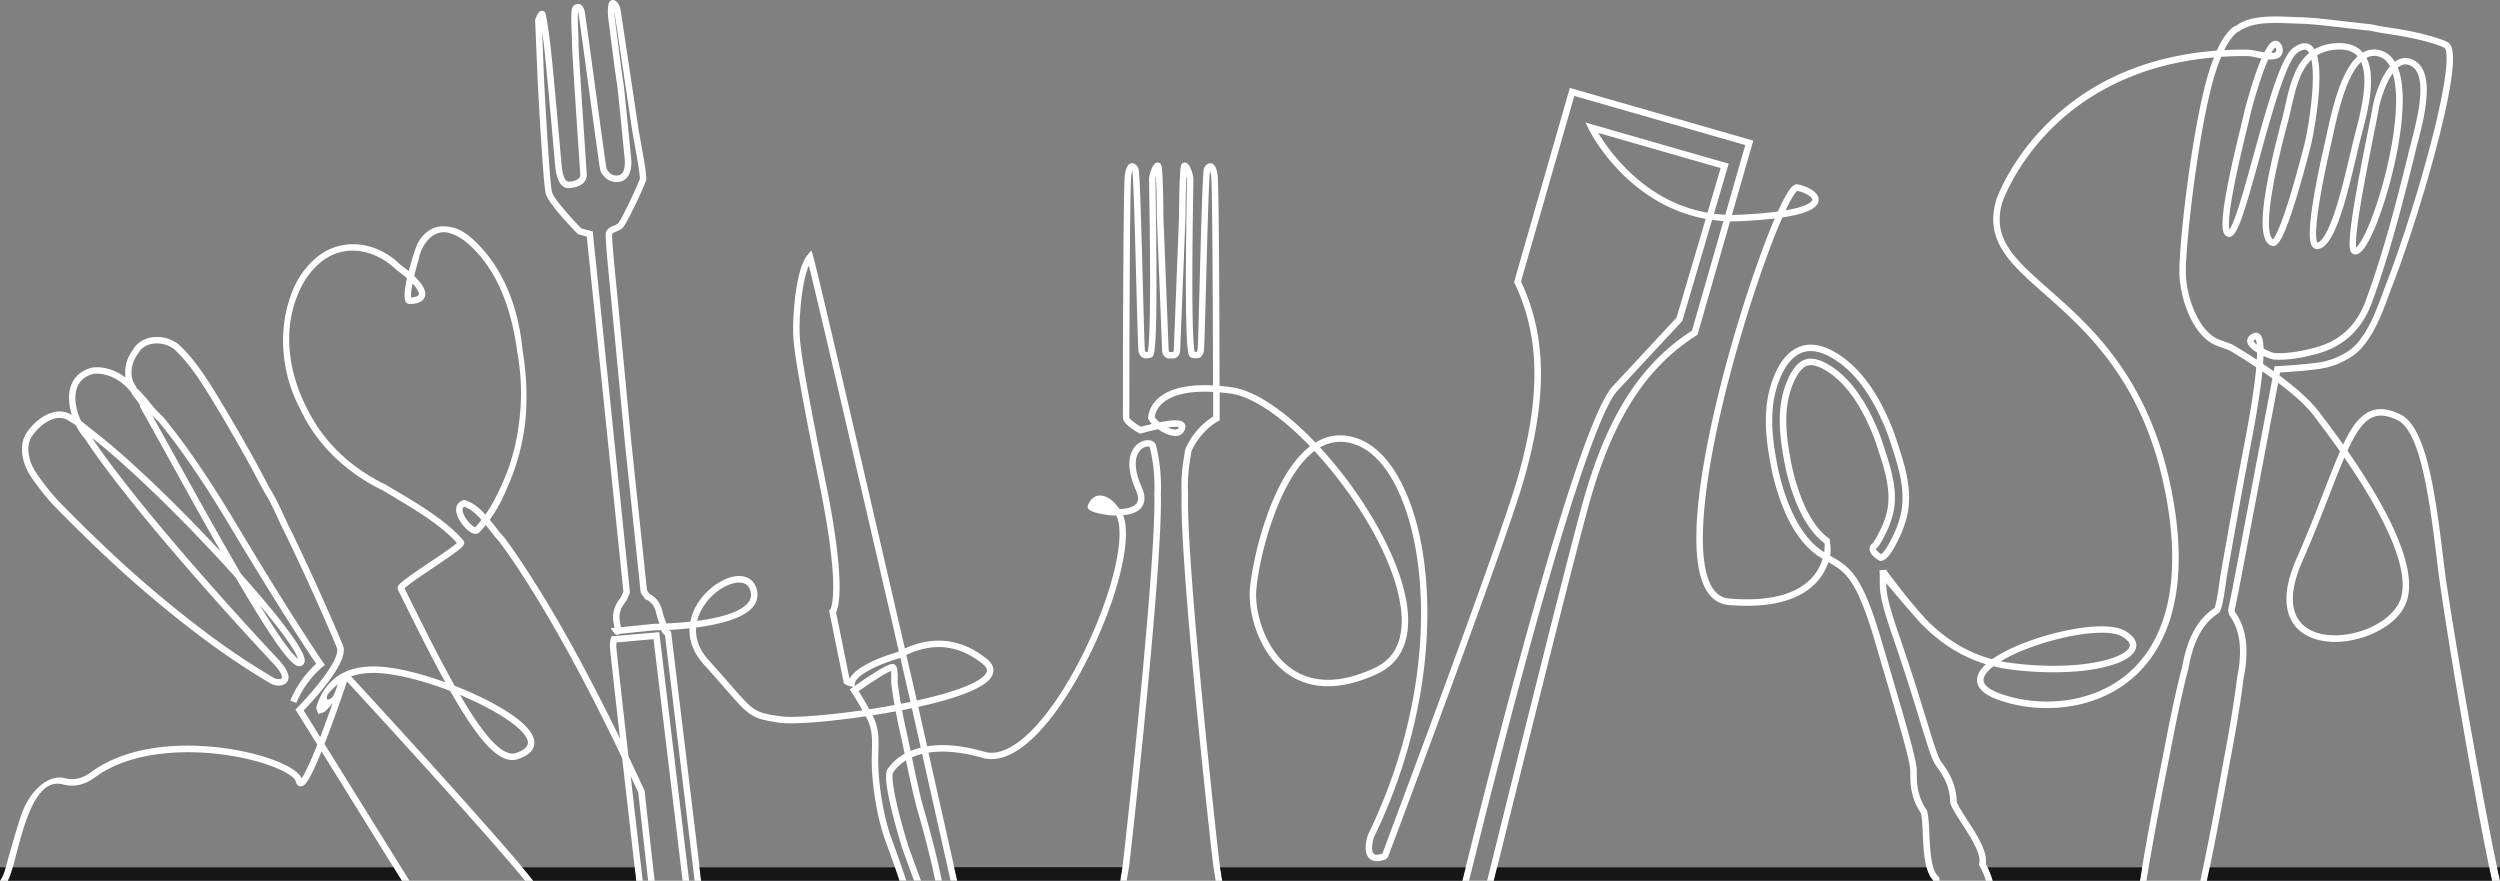 <svg  preserveAspectRatio="xMaxYMax meet"  xmlns="http://www.w3.org/2000/svg" viewBox="0 0 3086.86 1087.49">
  <rect x="0" y="0" width="3086.86" height="1087.49" fill="#808080" stroke="none"/>
  <defs>
    <style>
      .cls-1 {
        fill: #fff;
      }
      .cls-2 {
        fill: #161619;
      }
    </style>
  </defs>
  <g>
    <path class="cls-1" d="M2394.54,1083.25l-1.18-1c-9-7.77-10.18-32.81-11.1-52.93-.52-11.43-1-21.3-2.7-27.77l-.17-.67-.39-.56c-12.27-17.91-12.23-34.32-12.21-47.51v-1c0-12.74-13.17-57.5-37.11-138.75l-6.64-22.56c-18.37-62.43-31.55-82.24-46.86-94a132.19,132.19,0,0,0-14.64-9.35l-1.84-1.07c1.6-8-.29-17.51-.51-20.63-17.69-12-32.45-37.59-42.68-73.87-1.2-4.22-2.32-8.57-3.35-12.93-7.73-37.76-13.76-77.54,4.29-112.36a52,52,0,0,1,4.63-7.17c3.28-4.21,6.21-6.55,9.49-7.6,5.23-1.67,11.92-.17,20.46,4.57,22.65,12.57,42.14,37.65,57.92,74.54,1.73,4.05,3.43,8.28,5.05,12.57.85,2.6,1.72,5.21,2.59,7.83,9.72,29.24,19.77,59.46,10.55,87.24-.88,2.72-1.84,5.41-2.85,8s-1.9,4.48-2.31,5.33c-6.68,13.89-9.33,17.61-10.35,18.57-3.73,2.82-4.33,6-4.17,8.23.52,7.21,10.11,12.69,12,13.71l1.21.65,1.35-.23a10.46,10.46,0,0,0,3.85-1.47c6.89-4.26,12.9-15.93,18.95-28.52.65-1.37,1.7-3.68,3-6.92s2.39-6.34,3.42-9.53c11.81-35.57.41-69.86-10.62-103q-1.36-4.11-2.7-8.17l-.06-.16c-1.8-4.79-3.69-9.51-5.63-14-18-42.18-41.23-71.36-68.91-86.73-31.57-17.52-51.26-4.46-62.23,9.59a78.6,78.6,0,0,0-7,10.89c-22,42.3-15,89.09-6.67,129.62l0,.11c1.14,4.85,2.38,9.67,3.69,14.31,12,42.68,29.8,72.26,52.8,87.93l0,0c1.93,1.28,3.77,2.43,5.56,3.52a59.07,59.07,0,0,1-15.21,25.41c-19.71,19.54-53.3,27.5-99.86,23.67-15.71-1.29-25.57-14.23-30.13-39.55-9.19-51,5.75-150.74,41-273.64,13.71-47.79,29.29-94.58,43.87-131.75,4-10.22,7.53-18.67,10.61-25.65a182.16,182.16,0,0,0,22-4.52c14.85-4.18,22.3-9.64,22.79-16.67.74-10.65-15.42-17.7-25.77-19.64-3.85-.71-7,2.57-9,5.1-4.22,5.28-9.56,15.14-15.59,28.43-11.79,1.61-26.86,3-46.12,3.91q-5.32.26-10.56.21l26.33-91.67-14.48-4.16h0l-212-60.91-68.87,239.74.65,1.37c31.43,65.89,32.56,140.13,3.67,240.71-23.46,81.65-156.48,435.7-167,463.68-5.08,1.69-8.81,1.74-10.56.07-3.71-3.55-1.58-14.9.09-20.09,36.55-75.18,58.9-157,64.63-236.79,5.07-70.55-3.15-136.19-23.15-184.83-15.54-37.79-36.94-62.38-61.87-71.13-18.19-6.38-35.58-4.65-51.74,5.16-35.68-37.35-73.52-64.25-103.53-68.35-5.12-.69-10.06-1.25-14.82-1.65-.17-79.71-.73-250.12-2.49-260.86-1-6.32-2.76-12.91-7.83-13.93-2.14-.43-5.32.08-8.38,5-.88,1.42-1.65,2.65-3.26,50.41-.92,27.34-1.85,62.62-2.68,93.74-1,38.14-2,77.56-2.59,81.64a8.31,8.31,0,0,1-.8,2,7.67,7.67,0,0,1-2.7-.14c-1-4.26-2.74-20.49-2.86-81.1-.08-41.56.61-88.45,1-113.64.21-13.92.27-18.77.22-19.66-.21-3.46-3.33-15.48-7.82-18.35a5.06,5.06,0,0,0-4.58-.51c-2.84,1.12-3.38,3.78-4,13.74-.33,5.33-.62,12.66-.84,21.8-.36,15-.44,30-.45,31.18l-6.38,162.18v.16c0,3.73-.8,4.54-.79,4.54a1.76,1.76,0,0,1-.62,0l-3.32,0-.38,0-.28,0a.73.73,0,0,1-.3,0c0-.05-.82-.9-.82-4.55l-6.38-162.34c0-1.15-.09-16.21-.45-31.18-.23-9.14-.51-16.47-.85-21.8-.62-10-1.16-12.62-4-13.74a5,5,0,0,0-4.56.51c-4.49,2.87-7.61,14.89-7.82,18.34,0,.9,0,5.76.22,19.71.37,25.19,1.06,72.08,1,113.63-.12,60.58-1.83,76.81-2.86,81.07a7.73,7.73,0,0,1-2.71.14,9.1,9.1,0,0,1-.79-2c-.54-4.09-1.58-43.52-2.59-81.67-.83-31.12-1.76-66.4-2.68-93.73-1.61-47.75-2.38-49-3.27-50.4-3.05-4.88-6.24-5.39-8.37-5-5.07,1-6.81,7.61-7.84,13.93-1.13,6.92-1.92,77.63-2.34,210.15,0,0-.12,87.82-.12,90,0,6.86,12.4,14.86,19.79,19l1.47.83,1.61-.47c7-2.06,14.1-3.81,20.55-5.16,7.11,5.06,15.95,9,22.8,8.32,5.71-.56,9.65-4.22,10.83-10a6.66,6.66,0,0,0-2-6.46c-2.77-2.55-8.5-4.56-29.73-.35a25.34,25.34,0,0,1-6-6.4c.25-2.42,1.68-10.22,9.71-17.31,8.76-7.73,26.53-15.69,62.43-13.8,0,10.75,0,20.94,0,30.35a89.8,89.8,0,0,0-34.38,40.36l-.2.46-2.53,16.31a206,206,0,0,0-1.86,38.76c-2.49,87.8,36.25,436.45,38.92,457.22.42,3.3,1,6.63,1.57,10.17.55,3.24,1.1,6.56,1.57,9.94h8.07c-.51-3.9-1.14-7.65-1.75-11.26s-1.12-6.72-1.53-9.87c-2.56-19.91-41.33-370.85-38.85-456.13v-.33a198.11,198.11,0,0,1,1.77-37.33l2.37-15.24c11.26-25.76,32.47-37.09,32.68-37.19L1506,519v-2.43c0-2.25,0-14.18,0-32.1q6.49.56,13.71,1.54c26.15,3.57,61.92,27.67,97.87,65.05C1568,589,1545.42,695.58,1543.17,729.28c-1,15.38,2.46,35,9.33,52.58,6,15.29,17.44,36.49,38.06,50.67a84.41,84.41,0,0,0,46.21,14.75c19.26.56,40.63-4.52,63.56-15.11,30.4-14,43.13-43.74,36.82-85.93-8.92-59.69-55.22-137.35-107.29-193.81,13.61-7.74,28.21-9,43.47-3.6,22.72,8,42.47,31,57.12,66.63,36.64,89.09,38.06,252.07-41.39,415.32l-.2.48c-.69,2.08-6.54,20.56,1.89,28.63,4.42,4.23,11.35,4.59,20.6,1l2.32-2.33c1.43-3.8,143.46-381.13,167.86-466,29.27-101.9,28.21-177.55-3.49-245l65.83-229.14,6.79,2h0L2155,179.1l-24.69,86c-4.72-.24-9.4-.65-14-1.24l18.21-61.75-176.9-50.82,4,8.08c.6,1.23,15,30.36,45.37,59.15,21.59,20.47,54.65,43.56,99.13,51.74l-36,121.91-78.07,84c-41.17,41.56-136.3,408.67-186.43,611.36h8.3c15.28-61.66,34.65-138.25,55.23-215.73,78.11-294,113.06-374.41,128.62-390l79.5-85.53L2114,271.51c4.56.63,9.23,1.11,14,1.41l-38.87,135.33c-62.66,40.32-103.71,103.87-133,205.78-15.76,54.88-77.72,303.34-119.88,473.46h8.24c42.13-170,103.66-416.68,119.33-471.25,28.9-100.59,69.26-162.9,130.87-202.06l1.28-.81,40.25-140.12q6.48.13,13.23-.18c15.91-.75,29.92-1.87,41.95-3.33-18.83,43.76-43.13,116.12-61.9,186.78-20,75.3-50,209.91-26.11,265.32,6.71,15.56,17.25,24,31.35,25.2,49,4,84.7-4.71,106.14-26a66.85,66.85,0,0,0,16.65-26.92,124.91,124.91,0,0,1,13.73,8.74c14,10.75,26.29,29.53,44,89.88l6.65,22.56c22.95,77.89,36.8,124.9,36.78,136.47v1c0,13.41-.07,31.72,13.2,51.45,1.38,5.73,1.82,15.32,2.28,25.45,1,22,2.14,46.82,12.7,57.53,0,.09,0,.18,0,.28h8.08q-.2-1.32-.36-2.7ZM2219.09,235.64c10.34,2.12,18.8,7.78,18.57,11.08,0,.42-1,7.48-32.86,13C2213.76,240.65,2218,236.48,2219.09,235.64Zm-763.6,291.75a3.64,3.64,0,0,1-3.59,2.94c-2.79.27-6.39-.78-10-2.51C1448.45,526.88,1453.41,526.67,1455.49,527.39Zm-25.3-35.67c-12.48,11-12.48,23.63-12.48,24.16v.78l.3.71a21.92,21.92,0,0,0,4.31,6.11c-6,1.42-11.09,2.8-13.59,3.5-7-4.14-13.58-9.33-14.28-11.38,0-4.64.12-89.85.12-89.85.55-173.21,1.64-205.22,2.24-208.88a35.68,35.68,0,0,1,1.35-5.8c1.49,10.83,3.46,85.09,4.91,139.88,1.81,68.37,2.27,81.66,2.89,83.63,2.25,7.18,6.08,9.05,14.67,7.15,3.58-.8,4.37-4.88,5-10.14.52-4.09,1-10,1.31-17.68.6-13.2.94-32,1-55.82.15-42.8-.57-92.14-1-118.65-.15-10.17-.27-18.2-.23-19.09a17.31,17.31,0,0,1,.55-3.07c.65,12,1.08,32,1.16,50.55l6.38,162.31c0,4.9,1.13,8.3,3.43,10.39a8.39,8.39,0,0,0,6.52,2.07h2.61a8.37,8.37,0,0,0,6.52-2.07c2.29-2.09,3.42-5.49,3.43-10.39L1463.8,268v-.14c.08-18.54.51-38.53,1.16-50.56a17.07,17.07,0,0,1,.55,3.06c0,.91-.08,8.93-.23,19.07-.39,26.51-1.11,75.85-1,118.66.09,23.84.43,42.63,1,55.84.34,7.64.78,13.59,1.31,17.69.67,5.26,1.46,9.34,5,10.13,8.58,1.91,12.42,0,14.67-7.14.62-2,1.08-15.26,2.89-83.61,1.45-54.79,3.42-129.07,4.91-139.9a36,36,0,0,1,1.35,5.8c1.5,9.19,2.17,156.1,2.38,259C1466.66,474.28,1443.94,479.58,1430.19,491.72Zm214.9,90.7c45.68,56.41,77.14,118.09,84.15,165,5.81,38.86-5,64.93-32.26,77.49-41,19-75.33,19.3-101.88,1-33.21-22.84-45.69-70-43.95-96.13,2.52-37.75,26.69-139,71.87-172.88Q1634.12,568.89,1645.09,582.42Zm463.23-319.81c-35.11-6.15-67.17-22.79-95.67-49.74a235.72,235.72,0,0,1-39.26-48.77l151.18,43.44Zm144.06,419.11c-1-.61-2-1.24-3-1.91-21.09-14.38-38.24-43.25-49.59-83.48-1.27-4.51-2.48-9.19-3.59-13.91-8.4-41-14.85-84.31,5.91-124.22a69.41,69.41,0,0,1,6.27-9.71c13.34-17.09,30.36-19.55,52-7.52,26.1,14.49,48.12,42.37,65.45,82.88,1.88,4.4,3.72,9,5.46,13.63l2.69,8.12c10.61,31.92,21.59,64.93,10.6,98-1,3.06-2.07,6.11-3.24,9.07s-2.17,5.15-2.77,6.4c-3.9,8.1-10.39,21.63-15.85,25.13-3.11-2-6.23-4.83-6.34-6.37,0-.47.84-1.15,1.1-1.34l.26-.21c2.68-2.34,6.27-8.48,12.41-21.25.44-.91,1.34-2.88,2.51-5.81,1.08-2.73,2.1-5.58,3-8.44,10.05-30.26-.43-61.77-10.56-92.24q-1.32-4-2.61-7.89l-.06-.16c-1.67-4.43-3.42-8.79-5.21-13-16.49-38.55-37.15-64.93-61.39-78.38-10.57-5.88-19.33-7.58-26.77-5.2-6.29,2-10.45,6.56-13.37,10.3a59.63,59.63,0,0,0-5.38,8.35c-19.3,37.21-13.08,78.58-5.05,117.77l0,.11c1.06,4.49,2.22,9,3.45,13.32,10.44,37,25.71,63.63,44.23,77.15A59.76,59.76,0,0,1,2252.38,681.72Z"/>
    <path class="cls-1" d="M1427.38,550h0c-.76-3.05-3.19-5.29-6.73-6.15-5.17-1.26-13.45.64-19.41,7.77-5.49,6.58-12.62,22.28,1.29,53.58,5.76,13,.41,17.11-1.35,18.47-4.24,3.28-11.22,4.63-18.69,4.86-3.75-4.7-8.73-10.86-14.16-13.77-17.25-9.25-23.91,6.07-25,9.16-.3.8-1,3.6,2.24,5.92,4.24,3,18.44,6.51,32.68,6.73a23.34,23.34,0,0,1,1.11,2.46c7.8,20,0,65.55-20.48,118.94-21.06,55-50.75,106.6-79.41,138-16.71,18.31-41.39,38.76-64.12,32.21-26.91-7.76-50.55-10-70.59-6.68l-10.93-48.72c42.68-9.39,84.35-22.63,91.61-39.41,2.08-4.81,2.53-12.18-7.2-20-42.52-34-81.48-21.36-101-12.72-32.33-140.17-107.16-464-113.25-484.36l-2.14-7.16-4.77,5.75c-15.61,18.81-18,79-17.79,94.06.23,16,2.9,42.51,32.69,189.47,26,128.39,14.46,152.08,13.12,154.29l-1.42,1.07,18.25,90,1.38.92a19.87,19.87,0,0,0,7.62,2.9l3,.37-1.61,1.14-3.2,2.29,2.24,3.24c.07.1,5.77,8.39,13.54,22.36-46.69,6.78-87.12,9.46-100.63,7.53-32.41-4.63-33.54-5.93-62.41-39.06-7-8-15.65-18-26.69-30.16-13.23-14.63-16.47-28.81-15.63-40.52,27.81-3.58,58.62-10.88,70.44-25.75a23,23,0,0,0,4.62-20.45c-2.3-9.84-8.81-15.91-18.35-17.12-19.11-2.4-45.53,15.27-57.7,38.62a64.74,64.74,0,0,0-6.18,17.49c-11.1,1.21-21.46,1.87-29.46,2.23l-.31-.75A93.22,93.22,0,0,1,817.72,754c-3.18-13.53-12.2-18.9-15.63-20.49l-3.2-4.48-19.33-182.8L761,352.15c-2.27-22-5.67-58.5-5.14-62.76.16-1.23,1.28-1.88,4.81-3.34,2.71-1.12,5.79-2.38,8.3-4.91,5.62-5.65,27.4-53,28.76-58.37,1-3.82-.87-16.79-7.23-51.37-.78-4.23-1.39-7.57-1.66-9.21-.5-3.1-4-26.27-8-53.1-8.05-53.86-14.25-95.28-14.81-98-.84-4.06-4-10.16-8.27-11a5.12,5.12,0,0,0-5.31,2.34c-2.87,4.48-1.61,18.12-1.6,18.26.08.73,10.06,80.34,11.1,83.19a2.54,2.54,0,0,1-.12-.4c.63,3.14,5.11,48.35,7.51,72.64.87,8.81,1.56,15.76,1.87,18.78.66,6.35.27,11.71-1.11,15.49s-3.81,5.91-7.48,6.29c-8.43.87-12.5-5.92-13.72-8.47-1-4.91-7.8-54.78-13.77-98.88-8.85-65.28-12.81-94.13-13.53-96.47-1-3.07-2.35-6.37-5.54-7.54-2.16-.8-4.55-.38-7.08,1.23-3.7,2.35-4.23,8.7-3,35.75.22,4.73.42,9.2.32,10.53-.46,5.89,9.61,154.5,10.17,162,.15,2,.6,8-13.45,9.45-4.91.49-8.1-6-9.48-19.43-.26-2.44-1.14-12.46-2.37-26.31-3.34-37.62-8.93-100.58-11.52-122.29-3.54-29.74-6-39.29-6.05-39.68l-.25-1-.69-.75a4.58,4.58,0,0,0-4.31-1.4c-1.28.26-3.93.81-7.35,10.48l-.26.73L664,102.27c.26,5.08,6.6,124.45,9.83,136.83,3.34,12.8,35.42,45.6,39.07,49.29l.76.78,10.86,2.92,45.22,438.55c-.67,1.55-2.07,4.71-3.17,6.8-.14.26-.69,1-1.13,1.62-3.47,4.77-10.7,14.7-7.81,29.68.59,3,.9,5.1,1.06,6.53l-4.54.47,3.82,5.56c1.49,2.16,3.81,3,5.91,2.11a4.65,4.65,0,0,0,1.26-.76l42.32-4.36c1,0,4.23,0,9-.15.57,2.8,2.88,5,4.62,6.25,10.42,85.82,27.08,223.44,36.59,303.1h8.06c-3.25-27.24-7.95-66.36-14.74-122.6-11.08-91.75-22.2-183.31-22.2-183.31l-.25-2-1.76-1a11.46,11.46,0,0,1-1.17-.79c7.3-.35,16.23-1,25.82-2-.63,13.15,3.3,28.84,17.85,44.92,11,12.15,19.64,22.08,26.59,30,29.54,33.91,31.95,36.68,67.31,41.73,16.11,2.3,59.84-1.17,105.82-8,.35.65.7,1.32,1,2,7.33,14,7,25.46,6.6,41.26-.16,5.59-.31,11.36-.15,17.9.63,24.95,6.59,64.7,16.74,92.39,6,16.27,12,33.07,17.37,49.4H1119c-5.56-17.22-12-35-18.27-52.15-9.86-26.88-15.63-65.54-16.25-89.84-.16-6.33,0-12,.14-17.48.42-15.58.78-29.06-7.28-44.75,8.09-1.26,16.21-2.62,24.22-4.07l4.4-.8c1.29,6.94,2.82,14.51,4.58,22.32,2,9.09,4.2,19.3,6.46,30.11-12.2,6.75-18,14.61-19.58,17-4.08,3.61-6,13.69,3.83,53.8,5.55,22.75,12.48,44.93,12.55,45.15l0,.17c.12.32,7.65,21.17,14.82,40.52h8.54c-7.24-19.44-15.24-41.6-15.8-43.16s-6.69-21.58-11.93-42.72c-9.91-39.94-7.21-46.92-6.65-47.84l.6-.41.46-.79c.05-.08,4.24-7,14.84-13.48,4.79,22.92,9.71,46.11,14.13,61.43q14.34,49.73,22,87H1163c-4.58-22.45-11.65-51.52-22.52-89.19-4.48-15.53-9.53-39.57-14.45-63.06l.28-.12a75.58,75.58,0,0,1,12.29-4.13l35.13,156.5h8.2l-35.48-158.08c15.83-2.47,37.6-1.89,66.59,6.47,21.12,6.08,46.1-5.85,72.25-34.51,29.3-32.12,59.57-84.67,81-140.56s29.06-102.43,20.52-124.57c7.76-.72,14.9-2.7,19.68-6.6,5.24-4.28,10.07-12.56,3.34-27.71-15.38-34.59-2.91-45.86,1.28-48.49s7.94-2.05,8.52-1.46l0,.11a206.85,206.85,0,0,1,5.69,57.81v.33c2.49,85.21-36.28,436.21-38.85,456.13-.4,3.15-1,6.41-1.52,9.87s-1.24,7.36-1.75,11.26h8.07c.47-3.38,1-6.69,1.57-9.94.59-3.53,1.15-6.87,1.57-10.17,2.67-20.78,41.41-369.5,38.92-457.22A211.91,211.91,0,0,0,1427.38,550ZM865.63,753.83c11-21.16,32.81-34.52,47.06-34.52a21.06,21.06,0,0,1,2.55.15c6.15.78,10,4.48,11.56,11a15.25,15.25,0,0,1-3.09,13.67c-10,12.56-37.26,19.1-62.9,22.49A56.78,56.78,0,0,1,865.63,753.83Zm-58.42,16.46-40.59,4.16c-.22-2-.63-4.4-1.18-7.23-2.23-11.56,3.39-19.29,6.42-23.45a23.18,23.18,0,0,0,1.73-2.59c1.67-3.16,3.78-8.15,3.87-8.37l.4-.94-46-446.08L717.79,282c-13.25-13.51-34.2-37-36.27-44.92-2.51-9.63-7.77-100.88-9.58-135.18l-2.57-63c.71,5,1.51,11,2.38,18.33,2.57,21.58,8.15,84.47,11.49,122,1.23,13.89,2.12,23.93,2.38,26.43,1.92,18.68,8.06,27.63,18.26,26.57,19.66-2,21-13.27,20.61-18C723.5,201,714,59.39,714.32,53.44c.13-1.73,0-5.32-.31-11.51-.31-6.81-1-21.5-.28-27.44.07.2.15.42.22.66.84,3.61,7.44,52.29,13.27,95.26,11.83,87.24,13.58,99.27,14.28,100.81,3.27,7.24,10.77,14.58,22,13.42,6.77-.7,11.67-4.68,14.16-11.51,1.83-5,2.35-11.39,1.56-19-.31-3-1-10-1.87-18.75-6.45-65.17-7.37-72.9-7.83-74.17,0,.06.06.17.1.33-.85-3.77-10.31-77.31-10.76-81.62-.15-1.51-.23-3.26-.25-5,1.77,11,9,59.25,14.36,95.39,4,26.86,7.48,50.06,8,53.21.28,1.72.91,5.1,1.69,9.37,2.2,12,8,43.69,7.34,48-1.24,4.92-22.61,50.58-26.67,54.68-1.38,1.39-3.47,2.25-5.68,3.16-3.77,1.55-8.94,3.68-9.7,9.73-.8,6.44,4.13,54.93,5.12,64.55L771.6,547l19.55,185,5.1,7.1.76,1,1.18.42c.36.13,8.92,3.31,11.74,15.3a99.47,99.47,0,0,0,4.46,14.34C810,770.29,807.37,770.28,807.21,770.29Zm406,49.37c7,5.6,5.44,9.19,4.86,10.55-4.86,11.23-36.32,23.78-86,34.75l-.25-1.08c-.9-4-5.61-24.4-12.72-55.23C1137.41,800.26,1173.08,787.58,1213.18,819.66Zm-164.24,18.66-16.65-82.18c3.78-7.62,11.8-39.35-12.5-159.27-29.65-146.29-32.31-172.4-32.53-188-.26-18.64,2.41-60.46,11.43-81.1,14.42,57.74,81.45,347.8,111.1,476.38a39.62,39.62,0,0,1-3.7,1.62C1100.47,807.4,1057.9,820.15,1048.94,838.32Zm51.17,33c-9,1.63-18,3.11-26.78,4.46-5.79-10.59-10.58-18.29-13.21-22.36,15.65-11,33.3-22.34,39.86-24.94.33,2.12.66,6.31.37,14.29v.32l0,.31c0,.17,1.36,11.21,4.13,27.11Zm8.25-28.58c.57-16.45-1.34-19.35-2.16-20.6A4.9,4.9,0,0,0,1103,820c-2-.38-5.45-1-29,14.37-7.75,5.06-15.2,10.24-19,12.91l.43-3.09c1.64-11.83,33.4-25.16,53-30.78l.13,0a32.1,32.1,0,0,0,3.11-1.28c7.43,32.22,12.1,52.51,12.33,53.52l.23,1q-5.76,1.2-11.82,2.38C1109.91,854.84,1108.59,844.61,1108.36,842.75Zm16,84.5c-2.12-10.13-4.14-19.69-6.08-28.28-1.74-7.73-3.24-15.21-4.52-22.06,4-.78,8.08-1.59,12.15-2.44l10.93,48.66A86.06,86.06,0,0,0,1124.39,927.25Z"/>
  </g>
  <path class="cls-1" d="M2930.4,514.91c8.26-3.24,17.77-2,29.93,3.93,29.54,14.4,40.3,103.53,49.8,182.16,6.82,56.51,44.72,283.84,66.91,386.49h9.82c-20.44-91.43-62.4-334.46-68.79-387.45-10.22-84.6-20.78-172.09-54.24-188.39-14.11-6.88-26-8.25-36.35-4.19-13.63,5.35-23.81,19.32-34.33,41.39-12.4-17.53-23.27-31.82-29.88-40.52-11.37-15-30.09-30.85-48.74-44.68.28-1.47.52-2.72.71-3.73,11.24-.66,48.82-3.08,60.14-6.82.8-.26,1.67-.52,2.61-.8,2-.59,4.26-1.25,6.86-2.26a56.58,56.58,0,0,0,6.22-2.84,58.48,58.48,0,0,0,7.46-3.75,65,65,0,0,0,19.4-16,79.41,79.41,0,0,0,4.8-6.45c1.54-2,3-4.23,4.48-6.57,10.24-16.82,16.91-35,23.37-52.67.8-2.19,1.6-4.38,2.37-6.47l.18-.43,1.59-4.05c1.23-3.16,2.43-6.33,3.56-9.4,8.35-22.53,17.26-48.66,25.76-75.56l1.69-5.37.05-.17c.75-2.83,1.72-5.83,2.66-8.74.79-2.45,1.61-5,2.28-7.33q.83-2.7,1.64-5.42c2.42-8.07,4.74-16,6.92-23.64,2.31-8.11,4.49-15.95,6.47-23.3,9.89-36.64,17-68.21,20.5-91.31,5.68-37.31,1-45.37-3.65-48.23a49.49,49.49,0,0,0-7.35-3.38l-.11,0c-23.23-8.21-47.8-12.39-66.57-15.12-2.27-.35-4.52-.71-6.78-1.09-5-.84-9.37-1.7-13.42-2.63l-.46-.08-6.81-.74c-7.78-.85-15.59-1.75-23.41-2.65-12.58-1.45-25.6-2.95-38.36-4.26-2.28-.18-4.56-.34-6.83-.5l-7.94-.53h-.2c-5-.07-10.12-.29-15.1-.49-10.94-.45-22.26-.92-33.37,0-2.9.2-5.74.51-8.42.9-10.47,1.55-18.83,4.62-25.54,9.38-3.46,1.18-13.54,6.63-24.76,31.34-41.38,3.07-79.61,11.95-114.12,26.51a299.18,299.18,0,0,0-95.48,63.89c-46.37,46.24-62.13,92.19-62.78,94.13l0,.14c-6.86,23.19-4.12,43.24,8.63,63.09,11.43,17.81,29.85,34.07,51.18,52.9,51.29,45.26,121.54,107.26,148.61,242.9,26.2,131.28-10.18,194.91-45.32,225.16-46.5,40-112.81,41.55-157.91,25.29-12.91-4.65-20.09-10.16-20.79-15.94-.61-5,3.69-11.29,12.21-17.88a181.91,181.91,0,0,0,21.75,4.05c38.07,4.76,75.2,4.48,104.56-.79,16.32-2.93,44.43-10,49.37-24.86,1.87-5.59,1-14-13.46-22.29-28.2-16.11-120.3,6.22-161.44,33.51-.84.56-1.65,1.12-2.44,1.68-41.11-11.24-69.7-35.55-87.33-55.61-22.77-25.89-43.49-54.43-43.64-54.79l-8,.45.23,6c.06,2.48.05,4.69.05,6.74,0,14.31,0,22.94,16.7,71.49,15.11,43.83,25.77,78.56,33.55,103.92,9.13,29.74,14.16,46.12,18.6,52.34l.56.78c7.67,10.73,17.22,24.09,17.61,45.8v.69l.24.64c2.34,6.28,7.7,14.58,13.89,24.2,10.92,16.93,24.5,38,21.64,49.57l-.37,1.5.73,1.36a96.17,96.17,0,0,1,8,18.5h8.29c-1.93-7.76-5.85-16-8.52-21,2.41-14.85-11.06-35.74-23-54.25-5.49-8.52-10.69-16.58-12.89-22.05-.63-23.78-11.29-38.69-19.09-49.6l-.55-.77c-3.69-5.16-9.16-23-17.46-50-7.8-25.41-18.48-60.22-33.64-104.18-14.93-43.32-16.17-53.76-16.26-65.57,8.35,10,22.24,26.4,37.14,43.39,17.63,20.1,45.75,44.28,85.85,56.65-8,7.3-11.64,14.48-10.8,21.44,1.09,9.1,9.85,16.68,26,22.51a179.68,179.68,0,0,0,60.2,10.14c36.28,0,75-10.52,105.64-36.89,36.75-31.65,74.91-97.73,47.95-232.79-27.6-138.3-99-201.32-151.16-247.34-42.62-37.61-70.78-62.47-57.47-107.65.67-1.92,16.7-47.05,61.1-91.22,36.7-36.49,100-78.91,200.15-87.46a306.15,306.15,0,0,0-12.44,40.54c-17.57,72.77-30.17,188.34-30.31,223.26-.13,31.27,15.86,80.68,46.21,92.11,3.91,1.47,13.4,4.93,15.29,5.62,2.18,1.27,16.08,9.42,33.48,21.05-.6,6.67-1.49,14.59-2.77,24-1.77,13-5.08,34.81-10.8,64.5l-.15.8c-10.75,56-20.63,111.65-30.18,165.51-.37,2-.83,5.39-1.37,9.26-1.15,8.16-4.15,29.64-6.51,33.32-16.11,10.72-27,26.55-34.28,49.75-.75,2.37-1.46,4.83-2.2,7.56-.66,2.54-1.28,5.15-1.82,7.75-.51,2.43-1,5-1.42,7.62-.53,2-1.08,4-1.63,6.17-6.57,25.4-14.27,62.62-19.28,89-.8,4.17-2.08,10.66-3.71,18.87-6.57,33.15-18.7,94.43-27.56,150h8.11c8.81-55.06,20.79-115.58,27.3-148.43,1.63-8.22,2.92-14.72,3.72-18.93,5-26.24,12.65-63.27,19.17-88.48q.84-3.27,1.66-6.27l.08-.4c.43-2.58.89-5.1,1.4-7.49s1.09-4.94,1.72-7.32c.69-2.6,1.38-5,2.09-7.22,6.75-21.55,16.75-36.08,31.45-45.73l.27-.2c3.47-2.71,5.57-11.33,9.36-38.43.53-3.79,1-7.07,1.33-9,9.55-53.84,19.42-109.5,30.15-165.4l.15-.79c5.84-30.28,9.19-52.42,11-65.66,1-7.2,1.73-13.59,2.31-19.27,4,2.76,8.14,5.66,12.29,8.68-8.09,42.74-36,190.14-49,258.11l-5.15,25.45a12.58,12.58,0,0,0,1.2,8.87l.18.28c10.14,14.38,14.1,31.56,12.47,54.08-.17,2.34-.4,4.79-.7,7.46-.29,2.43-.65,4.94-1.09,7.48-.41,2.37-.88,4.82-1.45,7.47l-.07.39q-.35,3.11-.76,6.45c-3.19,25.86-9.66,63.11-14.65,89.34-.8,4.21-2,10.72-3.49,19-5.56,30.52-15.46,84.85-26.45,136h8.18c10.87-50.76,20.63-104.31,26.14-134.54,1.5-8.22,2.69-14.72,3.48-18.89,5-26.36,11.52-63.81,14.73-89.85.27-2.19.52-4.31.75-6.34.58-2.69,1.06-5.19,1.47-7.61.46-2.67.85-5.32,1.16-7.9.32-2.81.56-5.37.73-7.81,1.76-24.38-2.62-43.17-13.79-59.1a4.87,4.87,0,0,1-.18-3.22l5.14-25.4c12.66-66.12,39.4-207.31,48.31-254.37,17.14,12.91,33.88,27.33,44,40.71,7,9.27,19,24.94,32.39,44.1-6.17,13.91-12.61,30.51-20.05,49.7-9.44,24.35-20.15,52-33.81,83-19.82,45-12,69.63-2,82.32,13.37,16.92,39.27,23.75,69.27,18.27,28.32-5.18,60.7-22.39,69.18-49.16,8.65-27.26-3.58-70-36.34-126.94-11.86-20.62-25-40.65-37.09-58.06C2908.71,534.13,2918.38,519.62,2930.4,514.91ZM2548.91,787.18c33-7.37,59.42-7.91,70.71-1.47,5.4,3.09,11.5,7.82,9.83,12.81-1.92,5.78-14.39,14.35-43.19,19.52-28.59,5.13-64.86,5.39-102.16.73q-7-.88-13.7-2.26C2489.44,804.93,2519,793.86,2548.91,787.18ZM2789.8,412.31a7.25,7.25,0,0,0-7.73-.68c-7.38,3.4-7.69,8.23-7.22,10.8.87,4.73,6,9.26,12.06,12.93,0,2.53-.14,5.46-.35,8.8-16.57-10.91-29.21-18.21-30.48-18.94l-.3-.17-.32-.12c-.11,0-11.24-4.1-15.54-5.72-24.34-9.17-41.16-51.94-41-84.59.13-33.71,12.94-150.39,30.09-221.42,4.49-18.58,9.15-32.57,13.56-43.08q13.61-.87,28.09-.88l5.41,0a65.18,65.18,0,0,1,8.28,1.4c2.56.52,5.25,1.07,8,1.53-5.26,12.19-11.84,31.22-20,61-.16.56-.25.91-.29,1l-.09.36h0c-.71,3.51-2.46,10.73-4.67,19.87-5.07,20.91-12.72,52.52-17.8,79.86-8.9,47.85-4.83,54.73-.3,57.43a6,6,0,0,0,5.46.4c8.68-3.49,16.95-30.72,35.14-96.74,14.74-53.48,33.09-120,46.62-129.88,5.41-3.92,9.47-5,12.08-3.27a9.07,9.07,0,0,1,2.72,3.22c-18.21,15-24.21,41.38-29.7,65.52-1.33,5.86-2.59,11.4-4,16.77l-.09.36c-27,102.38-30.75,150.37-12,155.63l.43.12.45,0c5.07.24,9.51-5.52,15.71-20.61,4.09-9.94,8.85-23.86,14.15-41.36,8.58-28.33,16.34-58.82,17.81-64.85.21-.88,16.43-75.89,7-108.56,6.3-4,14-6.5,23.57-7.16,12.1-.84,20.78,1.86,26.52,8.25-21.59,19.44-32,67.79-38.51,97.7-.56,2.6-1.08,5-1.57,7.19-.15.67-.39,1.71-.69,3.07-25.47,112-17.78,123.11-15.25,126.76a7.37,7.37,0,0,0,5.13,3.3l.48,0h.17c20.18,0,34.18-52.64,49.09-116.21,1.54-6.56,3-12.75,4.28-18,.65-2.62,1.42-5.59,2.27-8.83,6.86-26.29,18-68.76,5.52-93.09a19.79,19.79,0,0,1,16.2-1.29c5.28,1.71,9.58,5.69,12.86,11.78-12.82,14.86-19.83,41.27-21.2,49.1-1.12,6.31-3.28,17.13-6,30.82-5.3,26.52-12.56,62.83-17.41,92.8-2.66,16.45-4.33,29.39-5,38.47-1,14,.3,19.43,4.83,20.72,6.25,1.79,12.56-4.47,20.5-20.31,6.29-12.57,13.14-30.58,19.26-50.71,14.36-47.16,29.43-122.09,14.69-159.31a19.41,19.41,0,0,1,3.94-2.62c3.94-2,7.91-1.81,12.15.39,22,11.47,7.79,66,.16,95.33-1.59,6.11-3,11.38-3.88,15.6-15.08,60.65-30.38,119.91-51.71,178.27-12.06,33-34.34,52.64-68.1,60l-.18,0c-16.06,4.3-32.41,6.26-44.87,5.38-2-.19-7.73-2.46-13.23-5.34C2794.6,418.45,2792.33,414.29,2789.8,412.31Zm-3.19,13.22c-2.17-1.65-3.67-3.24-3.89-4.54-.06-.36.77-1.16,2.44-2C2785.56,419.74,2786.22,421.48,2786.61,425.53ZM2854,73.77c1.66,7.81,2.53,20.66.88,41.78-2,25.73-6.88,51.7-8.8,59.6-1.35,5.57-8.57,34-16.74,61.26-14.09,47.1-20.77,57-22.9,59.11-3.19-2.23-8.73-12.68-.65-60.56,5.5-32.6,15.17-69.2,19.29-84.83l.1-.36c1.45-5.5,2.79-11.37,4.08-17C2834.38,110.34,2839.59,87.45,2854,73.77Zm61.3,2.62c10,21.94-.7,63.1-6.73,86.2-.86,3.29-1.64,6.29-2.3,8.95-1.29,5.26-2.75,11.47-4.3,18.05-5.26,22.44-11.81,50.36-19.44,73-10.5,31.09-17.93,36.43-21.2,37-1.48-2.27-6.62-18.09,16.61-120.25.31-1.38.55-2.44.7-3.12.49-2.19,1-4.62,1.58-7.23C2886,142.27,2896.32,94.67,2915.34,76.39Zm39.09,14.14c3.67,11.74,5,28.12,3.66,48.49-2,31.78-10.42,72.91-22.46,110-12.17,37.54-22.17,53.26-26.35,56.51-.61-3.95-.63-16.23,5.69-54.17,4.8-28.88,11.61-63,16.59-87.89,2.75-13.74,4.92-24.6,6-31C2939,124.45,2945.19,103.53,2954.43,90.53ZM2811.68,452.1l-3.14.17-.58,3.08c0,.14-.23,1.2-.58,3.08-4.47-3.2-8.88-6.26-13.12-9.13.28-3.59.46-6.83.57-9.75,5.71,2.62,10.89,4.27,12.74,4.4,13.29.94,30.57-1.1,47.41-5.61,36.1-7.87,60.94-29.74,73.83-65,21.46-58.75,36.83-118.26,52-179.14l0-.12c.88-4.07,2.24-9.3,3.81-15.35,8.77-33.67,23.43-90-4.2-104.43-6.48-3.37-13.18-3.54-19.39-.48a26.66,26.66,0,0,0-4,2.46c-4-6.6-9.41-11.34-16.5-13.63a27.77,27.77,0,0,0-23.09,2.21c-7.38-8.67-18.67-12.54-33.55-11.51-10.53.73-19.11,3.42-26.17,7.55a15.89,15.89,0,0,0-4.79-5.31c-5.68-3.81-12.83-2.65-21.23,3.45-14.67,10.65-29.82,62.35-49.63,134.23-6.47,23.49-12.59,45.68-18.06,62.62-5.94,18.41-9.45,25.12-11.22,27.56-.94-3.63-1.65-15,5-49.87,5-26.63,12.42-57.09,17.3-77.26,2.24-9.22,4-16.5,4.74-20.15h0a9.11,9.11,0,0,0,.28-.88c8.46-30.93,15.4-50.39,20.56-62,6.37.43,12.1-.34,15.4-3.9,1.83-2,3.65-5.62,1.89-11.82l-.16-.47c-2.49-5.86-6-6.89-8.49-6.72-2.19.14-6.37.43-13.43,14.3-3.68-.55-7.31-1.29-9.89-1.81a61.34,61.34,0,0,0-9.78-1.56q-15.18-.18-29.85.61c9.61-19.52,17.32-22.86,18.23-23.19a41.69,41.69,0,0,1,8.29-4.6,63.66,63.66,0,0,1,13.29-4c.84-.16,1.69-.31,2.54-.43q3.72-.56,7.86-.84c10.66-.88,21.73-.42,32.43,0,5,.21,10.17.42,15.22.5q3.9.24,7.8.51c2.25.16,4.5.32,6.66.49,12.62,1.29,25.61,2.79,38.17,4.23q11.74,1.36,23.44,2.67l6.6.71c4.14.94,8.6,1.82,13.63,2.67,2.3.39,4.6.76,6.94,1.11,18.43,2.68,42.47,6.77,65,14.73a40.58,40.58,0,0,1,6,2.74c.23.14,5.45,3.77-.1,40.19-3.47,22.8-10.5,54.07-20.31,90.42-2,7.32-4.14,15.12-6.45,23.2-2.16,7.58-4.48,15.5-6.88,23.53-.54,1.8-1.09,3.6-1.65,5.47-.65,2.28-1.41,4.63-2.22,7.12-1,3-2,6.05-2.76,9.05l-1.66,5.28c-8.46,26.78-17.32,52.78-25.63,75.19-1.12,3-2.31,6.16-3.52,9.28-.53,1.36-1.05,2.69-1.57,4l-.21.52c-.81,2.19-1.61,4.38-2.42,6.58-6.32,17.26-12.85,35.11-22.67,51.24a69.26,69.26,0,0,1-4.11,6l-.14.21a71.2,71.2,0,0,1-4.37,5.88,56.16,56.16,0,0,1-17.09,14.08l-.17.1a50.54,50.54,0,0,1-6.66,3.34l-.37.17a51.22,51.22,0,0,1-5.52,2.53c-2.29.89-4.39,1.5-6.24,2.05-1,.3-2,.59-2.85.88C2863.21,448.7,2828.62,451.22,2811.68,452.1Zm-7.24-386.72c2.22-4.06,3.91-6.16,5-6.86a7.49,7.49,0,0,1,.79,1.43c.32,1.21.65,3.12-.12,3.95C2809.18,64.94,2807.08,65.35,2804.44,65.38Zm124.17,553.1c31.6,54.95,43.6,95.51,35.66,120.55-6.38,20.11-32.29,38.08-63,43.7-27,4.94-50.05-.8-61.56-15.36-12.42-15.73-11.37-41.37,3-74.14,13.74-31.25,24.48-58.94,33.95-83.37,6.55-16.9,12.39-32,18-44.86C2905.86,581.3,2917.78,599.65,2928.61,618.48Z"/>
  <path class="cls-1" d="M806.93,789.19l35.91,298.3h8.06L814,780.55l-59.13,5.13-.72,2.73a42.63,42.63,0,0,0-1.14,9.76c0,1.91,5.54,51.7,12.56,113.83-58-119.27-103.21-192.09-132.4-233.73-3.38-4.84-6.76-9.55-10-14l-.35-.43a132.48,132.48,0,0,1-10.28-12.37l-.1-.13c-1.4-1.7-2.8-3.46-4.2-5.23q-1.73-2.16-3.51-4.37a177.47,177.47,0,0,0,16.71-28.53c1.56-3.32,3-6.69,4.45-10.1a271,271,0,0,0,21-70.21q1.14-7.27,1.91-14.62a328.82,328.82,0,0,0-1.56-72c-.61-4.78-1.33-9.56-2.13-14.32-4.94-52.44-23.94-104.44-64.53-139.43a64.07,64.07,0,0,0-9.7-6.82,45.55,45.55,0,0,0-22.71-6.19c-17-1-31,13-35.66,29.28-1.36,3.72-2.72,7.92-4,12.34s-2.63,9.06-3.8,13.67c-3-2.5-6.36-5-9.94-7.59-30.06-29.64-72-34.12-102.05-10.83a102.44,102.44,0,0,0-25.91,30.92,107,107,0,0,0-5.79,12.35c-18.8,46.86-13.8,101.86,9.9,145.85,1.71,3.62,3.5,7.22,5.43,10.77a191.86,191.86,0,0,0,20.71,30.67c19.8,24.08,46,44.35,75.73,58.64l9.69,5.76L490.2,616c28.5,17,55.6,34,74,54.37-4.92,4.68-21.5,15.82-34,24.2-9.53,6.4-19.38,13-26.55,18.27-10.74,7.88-14.2,11.39-12.22,15.41,21,42.64,40.5,81.65,58.45,114.21-23.79-8.58-47.44-15-67.13-17.88-22-3.26-40.46-1.8-55,4.34l-4.16,1.93a58.06,58.06,0,0,0-10.05,6.51c-18.44,14.92-23.11,36.41-23.16,37.29l2.65,6.83,6.35-1.83c4.07-2.38,7.94-7.61,11.28-11.24-3,8.59-6.41,18-9.94,27.51-1.89,5.12-3.67,9.82-5.35,14.19L375,877.19c4.59-4.79,15.62-16.56,26-29.67,19-24.16,26.4-40.67,22.51-50.47-2.33-5.88-25.05-60.09-56.83-126.65q-3.31-6.95-6.75-14l0-.1c-3.36-6.46-6.5-13.26-9.53-19.83-5.18-11.24-10.54-22.86-17.28-33.37q-4.1-7.81-8.22-15.57t-8.4-15.63c-3.81-6.94-7.71-14-11.6-20.87-11.4-20.23-23.58-41-36.2-61.82-3.7-6-7-11.42-10.45-16.72-9.33-14.56-21.06-31.52-37.37-47l-.24-.21a43.25,43.25,0,0,0-34.4-8.55c-9.67,1.83-17.51,7.23-22.12,15.2a47.86,47.86,0,0,0-5.32,8.86,44.58,44.58,0,0,0-3.77,25.4c-12.41-9.39-27.48-14.09-40.63-12.42l-.44.08a41.53,41.53,0,0,0-13.46,5.75c-8.29,5.57-13.43,14.3-14.86,25.24-1.1,8.42.08,18.07,3.06,27.55a28.77,28.77,0,0,0-20.94-3.74c-15.59,3-28.9,16.25-35.6,26.8-8.06,13.31-4.6,29.14-1.8,37.45A66.19,66.19,0,0,0,33.79,581c4.13,8,9.82,15.38,14.35,21.29,1.49,2,3,4,4.5,5.89,4.34,5.49,9.07,11,14.46,16.75l.07.08c47.5,48.38,87.54,85.75,126,117.62,5.44,4.56,10.95,9.09,16.36,13.47,45.16,36.57,82.25,62.73,123.92,87.42,6.22,3.89,16.23,4.42,20.67-1,5.08-6.25,1.15-16.23-11.69-29.66C341,811.39,197.28,658.82,123.54,555c-3.5-4.93-6.77-9.67-9.77-14.14,4.8,3.73,10,7.9,15.4,12.43,43.63,36.41,103.7,95.53,156.76,154.27l5.36,6q5.63,9.64,11.07,18.8c46.36,77.9,59.59,89.31,66.41,90.2a6.41,6.41,0,0,0,5.59-1.91,7.35,7.35,0,0,0,1.86-5.72c-1-17.08-49.88-74.15-78.43-106.09-26.79-45.92-56.3-99.28-80.6-143.22-10.8-19.53-21-38-29.49-53.09a91.13,91.13,0,0,0,7.63,7.48c1.83,2.21,3.74,4.56,5.83,7.17,25.05,31.3,52.23,71.35,80.78,119.06,64.57,107.92,99.89,160.78,108.43,173.35a128.48,128.48,0,0,0-31.9,45.37l7.4,3a119.94,119.94,0,0,1,32.3-44.54l3-2.33-2.16-3.1c-.35-.51-35.78-51.53-110.19-175.89-28.73-48-56.12-88.37-81.4-119.95-2.2-2.75-4.21-5.21-6.13-7.54l-.23-.27-.26-.23c-5.6-4.75-10.52-10.7-15.73-17S174.62,484.43,168.43,479c-.05-.2-.09-.4-.12-.59l-.16-.91-.54-.75a27.34,27.34,0,0,1-3.78-7.49c-2.5-7.67-1.73-16.83,2.1-25.14a39.29,39.29,0,0,1,4.56-7.55l.31-.47c4.37-7.73,11.55-10.54,16.79-11.53a35.55,35.55,0,0,1,27.75,6.81c15.64,14.88,27,31.3,36,45.41,3.37,5.25,6.69,10.63,10.35,16.58,12.57,20.7,24.7,41.42,36.06,61.58,3.88,6.87,7.76,13.87,11.55,20.77q4.2,7.75,8.36,15.56T326,606.93l.18.31c6.48,10.08,11.74,21.5,16.84,32.54,3.06,6.64,6.23,13.51,9.67,20.12,2.27,4.69,4.5,9.35,6.7,13.94C391.06,740.2,413.67,794.15,416,800c1.22,3.1,1.6,13.43-21.32,42.53-13.14,16.68-27.45,31.17-27.6,31.31l-2.22,2.25,26.91,43.34c-11,27.68-16.73,37.91-19.45,41.67-4.08-9.64-20.78-17.61-34.56-22.74-30.66-11.39-71.34-18-108.81-17.68-33.26.28-80.43,6.17-116.24,32.6-10.91,8.05-21.58,10.53-32.63,7.59-18.21-4.86-43.7,12-55.72,50.88C6.16,1070.54,7,1077.06,0,1087.49H9.84c12.4-22.69,23-131,68.17-118.9,13.36,3.56,26.63.57,39.44-8.89C176.3,916.27,280.07,925.46,335,945.85c20.87,7.76,29.32,15.11,30.21,19,1.17,5.13,4.15,6,5.82,6.11h.32c4.09,0,8.28-4,17-22.92,2.6-5.63,5.5-12.4,8.67-20.23l99.08,159.62h9.42L400.68,918.62q3-7.75,6.35-16.63c9.14-24.46,17.59-49.19,21.42-60.54,77.16,83.76,183.62,201.34,219.86,246h10.11C645.3,1070.69,615.69,1036,549,961.9,498.67,906,447.75,850.61,433.6,835.23c12.77-4.65,28.85-5.58,48-2.73,23.07,3.41,49.39,11.07,74.3,20.68,5.74,10.12,11.31,19.51,16.74,28.09,28.28,44.74,48.88,62,66.8,56.06s20.87-15.08,20.29-21.7C658,894.9,618,872.56,594.29,861.08c-10.56-5.12-21.63-9.92-32.8-14.28-20.33-36-41.69-79.23-62-120.34,4.25-4.46,22-16.37,35.19-25.25,31.78-21.36,37.89-26.18,38.45-30.38a4.56,4.56,0,0,0-1.06-3.63c-19.21-22.2-47.76-40.13-77.8-58.07l-7.89-4.68-9.82-5.85-.33-.17c-35.32-16.94-64.19-41.79-83.92-71.19q-4.23-6.32-7.89-12.87c-26.38-45.88-37.38-101.88-16.33-151.48a113.86,113.86,0,0,1,5.43-11.53,94.41,94.41,0,0,1,24-28.71c31.33-24.26,69.5-11.59,91.7,10.45l.24.23.26.19c4.7,3.34,9,6.74,12.77,10-2.8,12.87-4.09,24.3-1.75,28.68a5.88,5.88,0,0,0,5.51,3.28c10.06-.45,16.18-3.4,18.2-8.77,2.46-6.53-1.84-15.16-12.78-25.64l-.28-.27c.56-2.35,1.2-4.87,1.91-7.54,1.14-4.3,2.34-8.47,3.52-12.34,3.25-19.43,19.25-40.43,40.25-32.43a57.1,57.1,0,0,1,16.4,8.74c41.6,33.26,58.6,87.26,65.41,138.46q1.2,6.8,2.07,13.65a272.74,272.74,0,0,1,.39,68.81q-.89,7.92-2.18,15.75a255.16,255.16,0,0,1-25,75.8c-1.4,3-2.87,5.94-4.44,8.85a166.14,166.14,0,0,1-10.4,16.89c-6.84-7.64-14.78-14.57-25-17.77l-1.23-.39-1.22.41c-5.34,1.78-8.42,5.7-8.67,11-.52,11,11.83,26,19.87,29.51,4.81,2.13,7.63.34,8.89-.92l.11-.12q4-4.34,7.63-8.89l2.23,2.79c1.42,1.79,2.83,3.55,4.23,5.26a140.13,140.13,0,0,0,10.69,12.88c3.2,4.34,6.49,8.93,9.78,13.63C657.23,726.6,705.67,805,768.24,936.09c5.84,51.45,12.29,107.87,17.32,151.4h8c-4.31-37.22-9.67-84-14.79-129q4.61,9.85,9.32,20.08c.74,6.71,7,63.51,12.18,109h8.05c-5.5-48.1-12.25-109.56-12.35-110.49l-.07-.65-.27-.59q-10-21.82-19.66-42c-8.07-71.14-14.9-132.28-15-135.64a33.52,33.52,0,0,1,.37-5Zm-460.55-10c16.25,21.48,20.48,30.64,21.53,34.26-2.66-1.94-8.38-7.55-19.67-23.64-7.46-10.65-16.62-24.84-27.33-42.33C330.71,759.18,339.29,769.86,346.38,779.24ZM117,559.58c74.05,104.31,218.21,257.33,219.61,258.79,11.87,12.42,12.15,18,11.26,19.08-1.26,1.55-6.76,1.45-10.3-.76-41.4-24.53-78.2-50.49-123-86.8-5.38-4.36-10.84-8.87-16.27-13.41-38.23-31.69-78.06-68.88-125.35-117-5.22-5.61-9.8-10.92-14-16.23q-2.18-2.75-4.38-5.74c-4.62-6-9.84-12.83-13.65-20.17a57.92,57.92,0,0,1-3.11-7.08c-2.33-6.93-5.3-20.14,1-30.61,6.27-9.85,18.06-20.83,30.31-23.16a20.64,20.64,0,0,1,16.59,3.59l.46.29a70.7,70.7,0,0,1,7.58,4.76,79.12,79.12,0,0,0,10.78,16.25C108.24,547,112.44,553.13,117,559.58Zm50.88-66.41c2.32,2.87,4.72,5.84,4.86,8.07l.06.89.42.77c1.62,3,3.45,6.27,5.76,10.37,8.75,15.55,19.65,35.25,31.19,56.12,18.93,34.23,41,74.15,62.52,111.86-48.19-51.82-99.89-102-138.42-134.15-6.6-5.51-12.83-10.5-18.49-14.83-2.14-1.65-4.25-3.37-6.49-5.19-3-2.41-6-4.9-9.2-7.25-5.36-11.34-8-23.9-6.68-34,1.14-8.72,5-15.33,11.39-19.64a33.53,33.53,0,0,1,10.67-4.56c12.71-1.53,27.69,4.1,39.14,14.72a53.73,53.73,0,0,1,5.7,6.14l.28.35.34.28.63.51C163.1,487.23,165.61,490.34,167.9,493.17Zm236.29,370.5c-3.51-4.35,6.12-12.92,13.17-19C414.14,850.68,413.24,863.67,404.19,863.67ZM651.8,916.33c.47,5.45-4.52,10-14.86,13.41-17.38,5.8-42.07-25.6-69-71.73C612.83,876.8,650.45,901,651.8,916.33ZM517,363.9c-.26.69-1.7,2.88-9.44,3.49-.34-2.42,0-8.05,1.84-17.29C516,357.22,517.7,361.92,517,363.9Zm69.76,287.23c-3.64-1-14.23-11.64-15.5-20.39-.41-2.86.44-4.19,2-5,8.4,3,15.1,9.22,21.22,16.25Q590.76,646.68,586.72,651.13Z"/>
  <g>
    <path class="cls-2" d="M644.9,1070.9c5.8,6.9,10.2,12.3,13.5,16.6l-162.3,0l-10.3-16.6h-470c-2,7.2-4,13-6,16.6h775.7c-0.6-5.4-1.3-10.9-1.9-16.6
      H644.9z"/>
    <path class="cls-2" d="M0,1087.5c3.1-4.7,4.7-8.5,7.1-16.6H0V1087.5z"/>
    <path class="cls-2" d="M1507.4,1076.2c0.6,3.6,1.2,7.4,1.7,11.3h296.5c1.3-5.4,2.7-11,4.1-16.6h-303.3C1506.7,1072.6,1507,1074.3,1507.4,1076.2z"
      />
    <path class="cls-2" d="M2460.5,1087.5h181.8c0.9-5.5,1.8-11,2.7-16.6h-190.8C2456.5,1075.6,2459,1081.7,2460.5,1087.5z"/>
    <path class="cls-2" d="M2728.5,1070.9c-1.2,5.5-2.3,11.1-3.5,16.6h352c-1.1-5.2-2.3-10.8-3.5-16.6H2728.5z"/>
    <path class="cls-2" d="M3083.3,1070.9c1.3,6,2.5,11.5,3.6,16.6v-16.6H3083.3z"/>
    <path class="cls-2" d="M1848.6,1070.9c-1.4,5.6-2.8,11.2-4.1,16.6h542.4c0,0,0-0.2,0-0.3c-3.8-3.9-6.4-9.6-8.2-16.3H1848.6z"/>
    <path class="cls-2" d="M1181.9,1087.4l-71.4,0c-1.8-5.5-3.7-11-5.6-16.5H863.7c0.7,6,1.4,11.5,2,16.6h517.5v-0.1c0.5-3.9,1.2-7.8,1.8-11.3
      c0.3-1.8,0.6-3.6,0.8-5.3h-207.6L1181.9,1087.4z"/>
  </g>
  <!-- <rect fill="#161619" y="1070.9" width="3086.9" height="16.6"/> -->
</svg>
